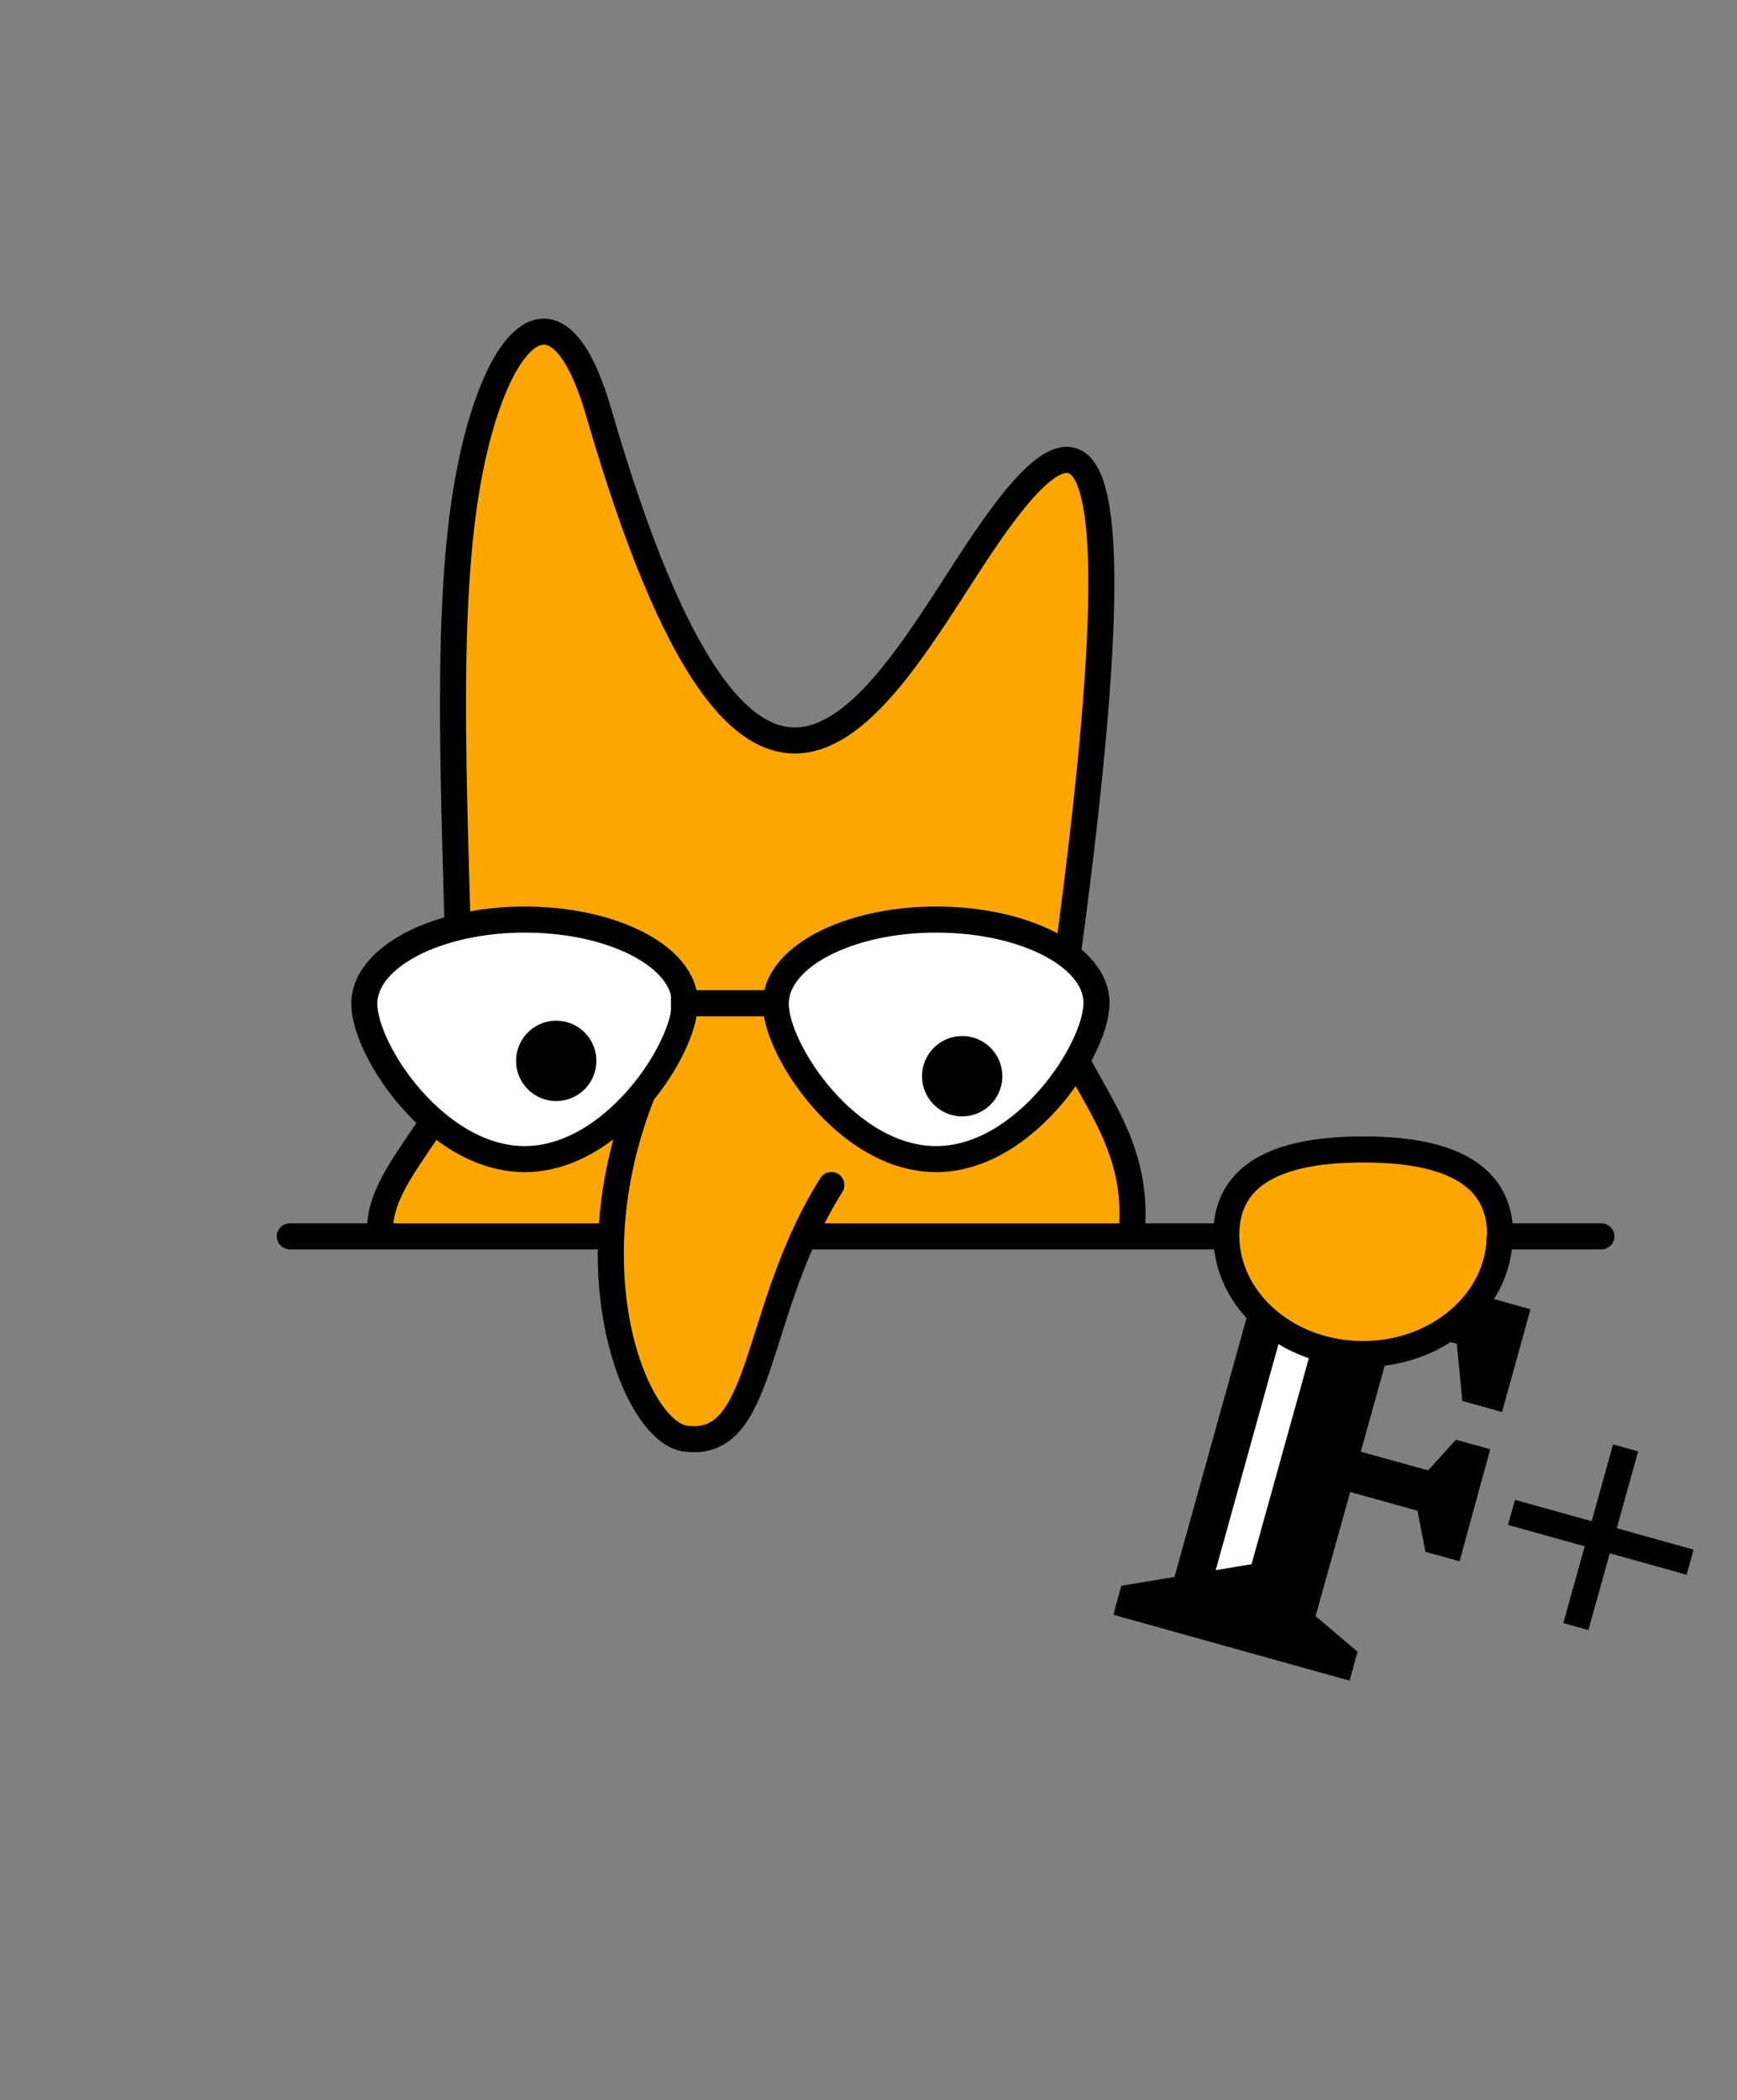 <svg id="Ebene_1" data-name="Ebene 1" xmlns="http://www.w3.org/2000/svg" viewBox="0 0 113.39 137.03"><rect x="0" y="0" width="113.39" height="137.03" fill="#808080" stroke="none"/><defs><style>.cls-1,.cls-6{fill:#fff;}.cls-2,.cls-4,.cls-7{fill:none;}.cls-2,.cls-3,.cls-4,.cls-5,.cls-6{stroke:#000;stroke-width:1.7px;}.cls-3,.cls-5{fill:#ffa700;}.cls-4,.cls-5{stroke-linecap:round;}.cls-4{stroke-miterlimit:10;}.cls-6{stroke-linecap:square;}</style></defs><polygon class="cls-1" points="83.13 83.33 78.4 104.61 84.88 105.2 88.11 95.12 89.94 87.15 87.96 84.39 83.13 83.33"/><path d="M84,85.75l1.81,1.54-4.11,14.77-2.34.39Zm-4.23-6-.51,1.85L81.93,84l-5.26,18.89-3.47.58-.52,1.89,15.42,4.3.52-1.89-2.74-2.32,2.26-8.1,4.39,1.22.52,2.68,2.23.62,2-7.31-2.24-.62-1.81,2-4.4-1.22,2.27-8.15,4,1.11.36,3.73,2.59.72,1.86-6.7Z"/><path class="cls-2" d="M106.12,94.47l-3.25,11.66m-4.2-7.45,11.66,3.25"/><path class="cls-3" d="M73.82,80.85c1-7.77-5.16-11.09-4.47-16,5.78-41.37.77-38.46-5.64-28.75S49.19,61.78,39.08,26.9c-2.88-9.93-7.16-4.5-8.71,5.52S30,57,30,68.42c0,4.56-5.82,8.32-5.13,12.42"/><line class="cls-4" x1="104.54" y1="80.67" x2="18.92" y2="80.67"/><path class="cls-5" d="M43.37,68.25c-6.83,12.85-2.15,25.1,1.34,25.61,5.27.76,4.37-8.29,9.56-16.54"/><path class="cls-6" d="M34.25,75.63c5.78,0,10.46-7.17,10.46-10.19S40,60,34.25,60s-10.47,2.46-10.47,5.49S28.47,75.63,34.25,75.63Z"/><path class="cls-6" d="M61.11,75.63c5.78,0,10.47-7.17,10.47-10.19S66.89,60,61.11,60s-10.47,2.46-10.47,5.49S55.33,75.63,61.11,75.63Z"/><line class="cls-2" x1="43.8" y1="65.46" x2="50.9" y2="65.46"/><path class="cls-3" d="M97.9,80.58c0,4.29-4,7.77-8.93,7.77s-8.92-3.48-8.92-7.77S84,75,89,75s8.93,1.3,8.93,5.59"/><path class="cls-7" d="M97.9,80.58c0,4.29-4,7.77-8.93,7.77s-8.92-3.48-8.92-7.77S84,75,89,75,97.9,76.29,97.9,80.58Z"/><path d="M62.8,72.84a2.62,2.62,0,1,0-2.61-2.62,2.62,2.62,0,0,0,2.61,2.62"/><path d="M36.3,71.84a2.62,2.62,0,1,0-2.61-2.62,2.62,2.62,0,0,0,2.61,2.62"/></svg>
